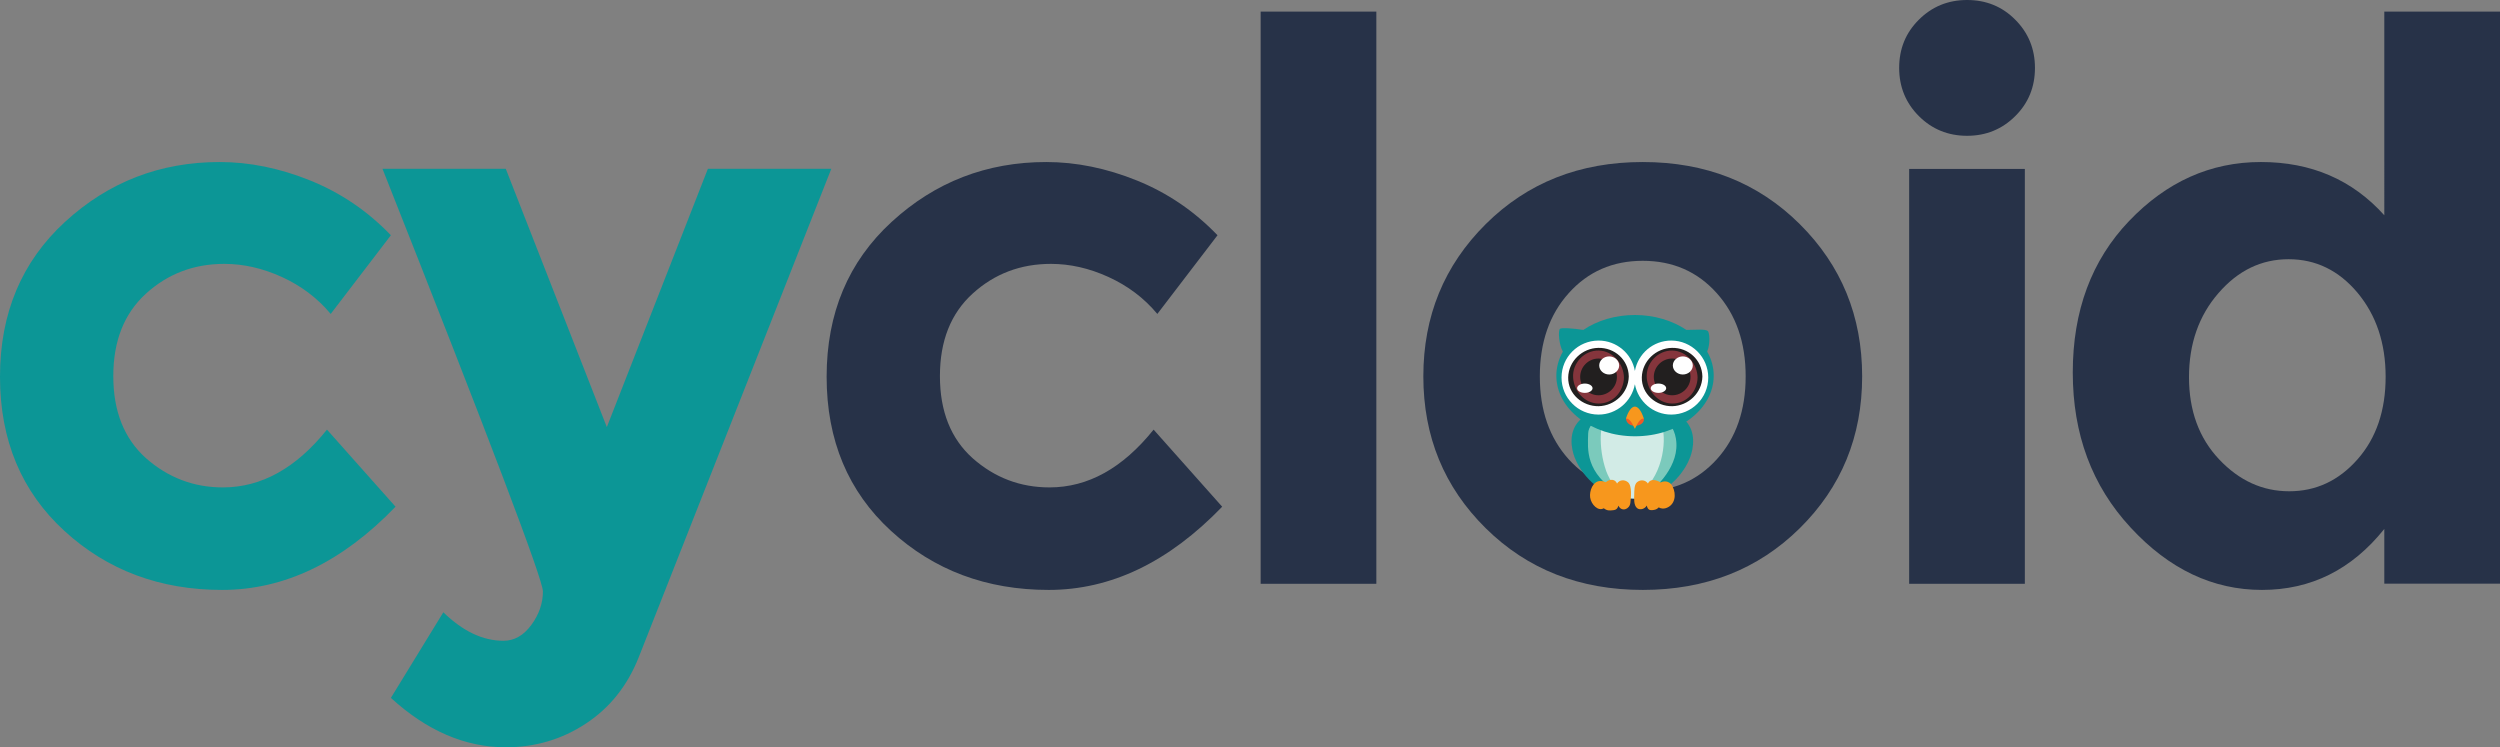 <?xml version="1.0" encoding="utf-8"?>
<!-- Generator: Adobe Illustrator 22.1.0, SVG Export Plug-In . SVG Version: 6.00 Build 0)  -->
<svg version="1.1" id="Layer_1" xmlns="http://www.w3.org/2000/svg" xmlns:xlink="http://www.w3.org/1999/xlink" x="0px" y="0px"
	 viewBox="14.1 57.8 1877.8 561.3" style="enable-background:new 0 0 2000 656.5;" xml:space="preserve">
<rect x="14.1" y="57.8" width="1877.8" height="561.3" fill="#808080" stroke="none"/>
<style type="text/css">
	.st0{display:none;}
	.st1{display:inline;}
	.st2{fill:#7F89A1;}
	.st3{fill:#0C9696;}
	.st4{fill:#273248;}
	.st5{fill:#7BCABC;}
	.st6{fill:#D2EBE6;}
	.st7{fill:#FFFFFF;}
	.st8{fill:#F05926;}
	.st9{fill:#F7971D;}
	.st10{fill:#85353C;}
	.st11{fill:#221F1F;}
</style>
<g id="logo_1">
</g>
<g id="base_line" class="st0">
	<g class="st1">
		<path class="st2" d="M53.3,780.7v-81.5H77c10,0,18.2,3.3,24.7,10c6.5,6.6,9.7,15.2,9.7,25.6v10.5c0,10.5-3.2,19-9.7,25.6
			c-6.5,6.6-14.7,9.9-24.7,9.9L53.3,780.7L53.3,780.7z M60,704.9V775h17c8.1,0,14.7-2.8,19.9-8.4c5.2-5.6,7.8-12.8,7.8-21.4v-10.6
			c0-8.5-2.6-15.6-7.8-21.2c-5.2-5.6-11.9-8.4-19.9-8.4L60,704.9L60,704.9z"/>
		<path class="st2" d="M188.1,746.6c0,10.5-2.9,19-8.6,25.5c-5.8,6.5-13.5,9.7-23.2,9.7c-9.6,0-17.2-3.2-22.9-9.7s-8.5-15-8.5-25.5
			v-13.3c0-10.5,2.8-19,8.5-25.5c5.7-6.5,13.3-9.8,22.8-9.8c9.7,0,17.5,3.3,23.2,9.8c5.8,6.5,8.7,15,8.7,25.5L188.1,746.6
			L188.1,746.6z M181.5,733.3c0-8.8-2.2-15.9-6.7-21.3c-4.5-5.4-10.6-8.1-18.6-8.1c-7.8,0-13.8,2.7-18.1,8.1
			c-4.3,5.4-6.5,12.5-6.5,21.3v13.4c0,8.9,2.2,16,6.5,21.4c4.3,5.4,10.4,8.1,18.2,8.1c8,0,14.1-2.7,18.6-8
			c4.4-5.4,6.6-12.5,6.6-21.5L181.5,733.3L181.5,733.3z"/>
		<path class="st2" d="M241.8,780.7h-6.7v-81.5h6.7V780.7z"/>
		<path class="st2" d="M317.7,704.9h-28.1v75.8h-6.7v-75.8h-28.1v-5.7h62.8V704.9z"/>
		<path class="st2" d="M413.5,704.9h-28.1v75.8h-6.7v-75.8h-28.1v-5.7h62.8V704.9z"/>
		<path class="st2" d="M484.7,746.6c0,10.5-2.9,19-8.6,25.5c-5.8,6.5-13.5,9.7-23.2,9.7c-9.6,0-17.2-3.2-22.9-9.7s-8.5-15-8.5-25.5
			v-13.3c0-10.5,2.8-19,8.5-25.5c5.7-6.5,13.3-9.8,22.8-9.8c9.7,0,17.5,3.3,23.2,9.8c5.8,6.5,8.7,15,8.7,25.5L484.7,746.6
			L484.7,746.6z M478.1,733.3c0-8.8-2.2-15.9-6.7-21.3c-4.5-5.4-10.6-8.1-18.6-8.1c-7.8,0-13.8,2.7-18.1,8.1
			c-4.3,5.4-6.5,12.5-6.5,21.3v13.4c0,8.9,2.2,16,6.5,21.4c4.3,5.4,10.4,8.1,18.2,8.1c8,0,14.1-2.7,18.6-8
			c4.4-5.4,6.6-12.5,6.6-21.5L478.1,733.3L478.1,733.3z"/>
		<path class="st2" d="M560.5,771.1c-1.8,2.7-5.2,5.1-10,7.4c-4.8,2.3-10.9,3.4-18.3,3.4c-9.5,0-17.3-3.2-23.3-9.7
			c-6.1-6.5-9.1-14.8-9.1-25.1v-15c0-10.1,2.9-18.3,8.7-24.6c5.8-6.3,13.2-9.5,22.4-9.5c8.8,0,15.6,2.2,20.6,6.6
			c4.9,4.4,7.8,10.1,8.6,17.1l-0.1,0.3h-6.2c-1-5.5-3.3-9.9-6.9-13.2c-3.6-3.4-8.9-5.1-16-5.1c-7.3,0-13.2,2.7-17.7,7.9
			c-4.5,5.3-6.7,12.1-6.7,20.4v15.1c0,8.5,2.4,15.5,7.1,20.9c4.7,5.4,10.9,8.2,18.6,8.2c5.4,0,10-0.8,13.8-2.3
			c3.8-1.5,6.4-3.2,7.8-4.9v-21.2h-21.7V742h28.4L560.5,771.1L560.5,771.1z"/>
		<path class="st2" d="M626.7,741.3h-39.3V775h45v5.7h-51.6v-81.5h51.3v5.7h-44.7v30.6h39.3V741.3z"/>
		<path class="st2" d="M702.6,704.9h-28.1v75.8h-6.7v-75.8h-28.1v-5.7h62.8L702.6,704.9L702.6,704.9z"/>
		<path class="st2" d="M775.6,780.7h-6.7v-37.5h-46.4v37.5h-6.7v-81.5h6.7v38.3h46.4v-38.3h6.7V780.7z"/>
		<path class="st2" d="M842.9,741.3h-39.3V775h45v5.7H797v-81.5h51.3v5.7h-44.7v30.6h39.3L842.9,741.3L842.9,741.3z"/>
		<path class="st2" d="M869.6,743.9v36.8h-6.7v-81.5h27.6c8.7,0,15.4,1.9,20.1,5.7c4.7,3.8,7,9.4,7,16.8c0,4.3-1.3,8.2-3.8,11.6
			c-2.5,3.4-6,5.9-10.6,7.5c5,1.3,8.7,3.5,10.9,6.8c2.2,3.3,3.3,7.4,3.3,12.3v7.7c0,2.5,0.3,4.8,0.9,6.8s1.6,3.7,3,4.9v1.3h-6.8
			c-1.4-1.3-2.4-3.2-2.9-5.7c-0.6-2.4-0.8-4.9-0.8-7.6v-7.4c0-5-1.6-8.9-4.8-11.8c-3.2-2.9-7.7-4.3-13.5-4.3L869.6,743.9
			L869.6,743.9z M869.6,738.2h20.1c7.4,0,12.7-1.5,16.1-4.5c3.4-3,5.1-7,5.1-12c0-5.4-1.7-9.5-5.1-12.4c-3.4-2.9-8.5-4.3-15.3-4.3
			h-20.9V738.2z"/>
		<path class="st2" d="M943,779.7l-5.9,15.5h-4.6l3.9-15.6v-9.3h6.7V779.7z"/>
		<path class="st2" d="M1034.7,742.5H995v38.2h-6.7v-81.5h52v5.7H995v31.9h39.6L1034.7,742.5L1034.7,742.5z"/>
		<path class="st2" d="M1095,758h-37.3l-8.4,22.7h-6.9l31-81.5h6.3l30.7,81.5h-6.9L1095,758z M1059.9,752h32.9l-16.2-44.1h-0.3
			L1059.9,752z"/>
		<path class="st2" d="M1169.5,760.7c0-4.4-1.7-8.1-5-10.9c-3.3-2.8-9.1-5.3-17.4-7.5c-8.9-2.2-15.7-5.2-20.3-8.7
			c-4.6-3.6-6.9-8.4-6.9-14.5c0-6.2,2.6-11.3,7.7-15.2c5.1-3.9,11.7-5.9,19.8-5.9c8.4,0,15.2,2.3,20.3,7c5.1,4.7,7.7,10.4,7.5,17.1
			l-0.2,0.3h-6.2c0-5.4-1.9-9.9-5.8-13.4c-3.9-3.5-9.1-5.3-15.7-5.3c-6.5,0-11.6,1.5-15.3,4.4c-3.7,2.9-5.5,6.5-5.5,10.9
			c0,4.1,1.7,7.5,5.1,10.3c3.4,2.7,9.3,5.2,17.6,7.3c8.8,2.2,15.4,5.3,20,9.1c4.6,3.8,6.9,8.8,6.9,15.1c0,6.5-2.7,11.7-8,15.5
			c-5.3,3.8-12.1,5.8-20.4,5.8c-8.1,0-15.2-2-21.3-6.1c-6.1-4.1-9-10-8.8-17.9l0.1-0.3h6.2c0,6.3,2.4,11,7.1,14.1
			c4.7,3.1,10.3,4.6,16.7,4.6c6.5,0,11.7-1.4,15.6-4.2C1167.5,769.1,1169.5,765.4,1169.5,760.7z"/>
		<path class="st2" d="M1246.4,704.9h-28.1v75.8h-6.7v-75.8h-28.1v-5.7h62.8L1246.4,704.9L1246.4,704.9z"/>
		<path class="st2" d="M1305.6,741.3h-39.3V775h45v5.7h-51.6v-81.5h51.3v5.7h-44.7v30.6h39.3L1305.6,741.3L1305.6,741.3z"/>
		<path class="st2" d="M1332.2,743.9v36.8h-6.7v-81.5h27.6c8.7,0,15.4,1.9,20.1,5.7c4.7,3.8,7,9.4,7,16.8c0,4.3-1.3,8.2-3.8,11.6
			c-2.5,3.4-6,5.9-10.6,7.5c5,1.3,8.7,3.5,10.9,6.8c2.2,3.3,3.3,7.4,3.3,12.3v7.7c0,2.5,0.3,4.8,0.9,6.8c0.6,2,1.6,3.7,3,4.9v1.3
			h-6.8c-1.4-1.3-2.4-3.2-2.9-5.7c-0.6-2.4-0.8-4.9-0.8-7.6v-7.4c0-5-1.6-8.9-4.8-11.8c-3.2-2.9-7.7-4.3-13.5-4.3L1332.2,743.9
			L1332.2,743.9z M1332.2,738.2h20.1c7.4,0,12.7-1.5,16.1-4.5c3.4-3,5.1-7,5.1-12c0-5.4-1.7-9.5-5.1-12.4c-3.4-2.9-8.5-4.3-15.3-4.3
			h-20.9V738.2z"/>
		<path class="st2" d="M1405.7,779.7l-5.9,15.5h-4.6l3.9-15.6v-9.3h6.7V779.7z"/>
		<path class="st2" d="M1494.8,758h-37.3l-8.4,22.7h-6.9l31-81.5h6.3l30.7,81.5h-6.9L1494.8,758z M1459.7,752h32.9l-16.2-44.1h-0.3
			L1459.7,752z"/>
		<path class="st2" d="M1570.1,704.9H1542v75.8h-6.7v-75.8h-28.1v-5.7h62.8V704.9z"/>
		<path class="st2" d="M1657.9,760.7c0-4.4-1.7-8.1-5-10.9c-3.3-2.8-9.1-5.3-17.4-7.5c-8.9-2.2-15.7-5.2-20.3-8.7
			c-4.6-3.6-6.9-8.4-6.9-14.5c0-6.2,2.6-11.3,7.7-15.2c5.1-3.9,11.7-5.9,19.8-5.9c8.4,0,15.2,2.3,20.3,7c5.1,4.7,7.7,10.4,7.5,17.1
			l-0.2,0.3h-6.2c0-5.4-1.9-9.9-5.8-13.4c-3.9-3.5-9.1-5.3-15.7-5.3c-6.5,0-11.6,1.5-15.3,4.4c-3.7,2.9-5.5,6.5-5.5,10.9
			c0,4.1,1.7,7.5,5.1,10.3c3.4,2.7,9.3,5.2,17.6,7.3c8.8,2.2,15.4,5.3,20,9.1c4.6,3.8,6.9,8.8,6.9,15.1c0,6.5-2.7,11.7-8,15.5
			c-5.3,3.8-12.1,5.8-20.4,5.8c-8.1,0-15.2-2-21.3-6.1c-6.1-4.1-9-10-8.8-17.9l0.1-0.3h6.2c0,6.3,2.4,11,7.1,14.1
			c4.7,3.1,10.3,4.6,16.7,4.6c6.5,0,11.7-1.4,15.6-4.2C1655.9,769.1,1657.9,765.4,1657.9,760.7z"/>
		<path class="st2" d="M1736.3,755.3l0.1,0.3c-0.7,8.2-3.6,14.6-8.7,19.3c-5.1,4.7-12,7-20.6,7c-9.1,0-16.4-3.3-21.9-9.8
			c-5.6-6.6-8.3-15-8.3-25.4v-13.3c0-10.4,2.8-18.9,8.3-25.4c5.6-6.6,12.9-9.9,21.9-9.9c8.7,0,15.5,2.3,20.6,6.9
			c5.1,4.6,8,11,8.7,19.4l-0.1,0.3h-6.3c-0.9-6.8-3.2-11.9-7-15.5c-3.8-3.6-9.1-5.4-15.9-5.4c-7.1,0-12.8,2.8-17.2,8.3
			c-4.3,5.5-6.5,12.6-6.5,21.2v13.4c0,8.7,2.2,15.8,6.5,21.3c4.3,5.5,10,8.3,17.2,8.3c6.9,0,12.2-1.7,16-5.2
			c3.8-3.5,6.1-8.7,6.9-15.7L1736.3,755.3L1736.3,755.3z"/>
		<path class="st2" d="M1797.5,758h-37.3l-8.4,22.7h-6.9l31-81.5h6.3l30.7,81.5h-6.9L1797.5,758z M1762.4,752h32.9l-16.2-44.1h-0.3
			L1762.4,752z"/>
		<path class="st2" d="M1832,775h40.3v5.7h-47v-81.5h6.7L1832,775L1832,775z"/>
		<path class="st2" d="M1931.6,741.3h-39.3V775h45v5.7h-51.6v-81.5h51.3v5.7h-44.7v30.6h39.3L1931.6,741.3L1931.6,741.3z"/>
	</g>
</g>
<g id="hibou">
	<g>
		<g>
			<path class="st3" d="M181.5,423.9c29,0,55-14.5,78.2-43.4l51.5,57.9c-40.2,41.7-83.6,62.5-130.3,62.5
				c-46.7,0-86.2-14.8-118.4-44.3c-32.2-29.5-48.4-68.1-48.4-115.8c0-47.7,16.3-86.5,48.9-116.4c32.6-29.9,71.3-44.9,116.1-44.9
				c22.4,0,45.1,4.6,68.1,13.9c23,9.3,43.1,23,60.5,41.1l-45.2,59.1c-10-12-22.3-21.2-36.8-27.8c-14.5-6.6-28.9-9.8-43.1-9.8
				c-22.8,0-42.4,7.4-58.8,22.3c-16.4,14.9-24.6,35.5-24.6,62c0,26.5,8.2,47,24.6,61.7C140.3,416.5,159.5,423.9,181.5,423.9z"/>
			<path class="st3" d="M394,619.1c-30.5,0-59.3-12.4-86.3-37.1l39.4-64.3c14.7,14.3,29.7,21.4,45.2,21.4c8.1,0,15.1-4,20.9-11.9
				c5.8-7.9,8.7-16.3,8.7-25.2s-40.2-114.7-120.5-317.4H394l75.9,194l75.9-194h92.7L493.7,551.9c-8.5,21.2-21.7,37.7-39.7,49.5
				C436,613.2,416,619.1,394,619.1z"/>
			<path class="st4" d="M802.4,423.9c29,0,55-14.5,78.2-43.4l51.5,57.9c-40.2,41.7-83.6,62.5-130.3,62.5
				c-46.7,0-86.2-14.8-118.4-44.3c-32.2-29.5-48.4-68.1-48.4-115.8c0-47.7,16.3-86.5,48.9-116.4c32.6-29.9,71.3-44.9,116.1-44.9
				c22.4,0,45.1,4.6,68.1,13.9c23,9.3,43.1,23,60.5,41.1l-45.2,59.1c-10-12-22.3-21.2-36.8-27.8c-14.5-6.6-28.9-9.8-43.1-9.8
				c-22.8,0-42.4,7.4-58.8,22.3c-16.4,14.9-24.6,35.5-24.6,62c0,26.5,8.2,47,24.6,61.7C761.1,416.5,780.3,423.9,802.4,423.9z"/>
			<path class="st4" d="M1047.9,496.3H961V66.5h86.9V496.3z"/>
			<path class="st4" d="M1412.8,340.5c0,45.2-15.6,83.2-46.9,114.1c-31.3,30.9-70.6,46.3-117.9,46.3c-47.3,0-86.6-15.4-117.9-46.3
				c-31.3-30.9-46.9-68.9-46.9-114.1s15.6-83.3,46.9-114.4c31.3-31.1,70.6-46.6,117.9-46.6c47.3,0,86.6,15.5,117.9,46.6
				C1397.2,257.2,1412.8,295.3,1412.8,340.5z M1170.7,340.5c0,25.5,7.2,46.2,21.7,62.3c14.5,16,33,24,55.6,24c22.6,0,41.1-8,55.6-24
				c14.5-16,21.7-36.8,21.7-62.3c0-25.5-7.2-46.3-21.7-62.5c-14.5-16.2-33-24.3-55.6-24.3c-22.6,0-41.1,8.1-55.6,24.3
				C1177.9,294.1,1170.7,315,1170.7,340.5z"/>
			<path class="st4" d="M1455.4,145c-9.8-9.8-14.8-21.9-14.8-36.2c0-14.3,4.9-26.4,14.8-36.2c9.8-9.8,21.9-14.8,36.2-14.8
				c14.3,0,26.4,4.9,36.2,14.8c9.8,9.8,14.8,21.9,14.8,36.2c0,14.3-4.9,26.4-14.8,36.2c-9.8,9.8-21.9,14.8-36.2,14.8
				C1477.3,159.8,1465.2,154.8,1455.4,145z M1535,496.3h-86.9V184.7h86.9V496.3z"/>
			<path class="st4" d="M1713.1,500.9c-36.9,0-69.8-15.6-98.7-46.9c-29-31.3-43.4-70.1-43.4-116.4c0-46.3,14.1-84.3,42.3-113.8
				c28.2-29.5,61.2-44.3,99-44.3c37.8,0,68.7,13.3,92.7,40V66.5h86.9v429.7h-86.9v-41.1C1780.5,485.7,1749.9,500.9,1713.1,500.9z
				 M1658.3,341.1c0,25.1,7.5,45.7,22.6,61.7c15.1,16,32.6,24,52.7,24c20.1,0,37.2-8,51.3-24c14.1-16,21.1-36.7,21.1-62
				c0-25.3-7.1-46.3-21.1-63.1c-14.1-16.8-31.4-25.2-51.8-25.2c-20.5,0-38,8.5-52.7,25.5C1665.7,294.9,1658.3,316,1658.3,341.1z"/>
		</g>
		<g>
			<g>
				<path class="st3" d="M1250.1,431.4c19.8-5.3,30.1-21,33.5-30.1c2.7-7.1,4.4-19.1-3.4-27.4c-7.9-8.3-16.8-4.5-21.2-4.9h-37.6
					c-4.4,0.4-13.3-3.4-21.2,4.9c-7.9,8.3-6.1,20.3-3.4,27.4c3.4,9,13.7,24.8,33.5,30.1H1250.1z"/>
			</g>
			<g>
				<path class="st5" d="M1207,383.4c-0.3,11.9-2.6,29.4,23.9,45.8c5.5,3.4,13,4.5,19.8,0c6.8-4.5,25.7-21.7,22.2-42
					C1267.5,354.1,1207.6,363.4,1207,383.4z"/>
			</g>
			<g>
				<path class="st6" d="M1259.3,374.3c-4,0-35.4-0.9-39.4-0.9c-3.6,0-5.8,19.8,0.6,38.1c2.4,6.8,9.2,16.8,12.8,20.6
					c0,0,13.7,0,11.9,0.9c2.6-1.3,5.6-7.9,10.1-14.9C1267.1,399.8,1264.8,374.3,1259.3,374.3z"/>
			</g>
			<g>
				<g>
					<path class="st3" d="M1296.7,306.3c-2.4-1.4-7.1-0.8-15.9-0.7c-10.4-6.9-23.9-11.2-38.7-11.2c-14.8,0-28.4,4.2-38.7,11.2
						c-7.8-1.2-16.6-1.8-17.6-0.8c-1.4,1.2-0.9,11.6,2.2,17.1c-3.1,5.5-4.9,11.7-4.9,18.1c0,25.1,26.5,45.5,59.1,45.5
						c32.6,0,59.1-20.4,59.1-45.5c0-6.4-1.7-12.5-4.9-18.1C1298.9,316.1,1298.2,307.1,1296.7,306.3z"/>
				</g>
				<g>
					<path class="st7" d="M1269.4,313.6c-13.6,0-24.9,9.8-27.3,22.8c-2.3-13-13.7-22.8-27.3-22.8c-15.3,0-27.8,12.4-27.8,27.8
						c0,15.3,12.4,27.8,27.8,27.8c13.6,0,24.9-9.9,27.3-22.8c2.4,12.9,13.7,22.8,27.3,22.8c15.3,0,27.8-12.4,27.8-27.8
						C1297.2,326.1,1284.7,313.6,1269.4,313.6z"/>
				</g>
				<g>
					<g>
						<path class="st8" d="M1235.4,372.3c0.2,2.5,2.2,5.3,6.7,5.3c4.6,0,7.2-2.8,6.7-5.3C1248.3,369.8,1236.8,368.7,1235.4,372.3z"
							/>
					</g>
					<g>
						<path class="st9" d="M1242.1,363.2c2.2,0,4.8,2.8,6.7,9c-2.2-0.3-4.1,2.1-6.7,7.7c-2.6-5.6-4.6-8-6.7-7.7
							C1237.3,366,1239.9,363.2,1242.1,363.2z"/>
					</g>
				</g>
				<g>
					<g>
						<g>
							<path class="st10" d="M1235.7,340.9c0,11.6-9.4,20.9-20.9,20.9c-11.6,0-20.9-9.4-20.9-20.9c0-11.6,9.4-20.9,20.9-20.9
								C1226.4,320,1235.7,329.4,1235.7,340.9z"/>
						</g>
						<g>
							<path class="st11" d="M1233.9,341.2c-0.2,10.7-8.2,19.9-19.3,19.7c-10.5-0.2-18.3-9.5-18.9-19.5
								c-0.7-10.9,8.4-20.5,19.2-20.3c10.8,0.2,18.8,10.1,19,20.4c0,1.1,3.6,0.4,3.6-1c-0.2-12.4-10.6-21.7-22.9-21.4
								c-12.1,0.2-22.3,10-22.6,22.1c-0.3,12.6,10.8,21.9,22.9,21.7c12.1-0.3,22.3-10,22.6-22.2
								C1237.6,339.2,1233.9,340,1233.9,341.2z"/>
						</g>
					</g>
					<g>
						<path class="st11" d="M1228.6,340.9c0,7.6-6.2,13.8-13.8,13.8c-7.6,0-13.8-6.2-13.8-13.8c0-7.6,6.2-13.8,13.8-13.8
							C1222.4,327.2,1228.6,333.3,1228.6,340.9z"/>
					</g>
					<g>
						<path class="st7" d="M1210.3,349.4c0,1.9-2.6,3.5-5.8,3.5c-3.2,0-5.8-1.5-5.8-3.5c0-1.9,2.6-3.5,5.8-3.5
							C1207.7,345.9,1210.3,347.5,1210.3,349.4z"/>
					</g>
					<g>
						<path class="st7" d="M1230.3,332.3c0,3.7-3.4,6.8-7.5,6.8c-4.1,0-7.5-3-7.5-6.8c0-3.7,3.3-6.8,7.5-6.8
							C1226.9,325.5,1230.3,328.6,1230.3,332.3z"/>
					</g>
				</g>
				<g>
					<g>
						<g>
							<path class="st10" d="M1291,340.9c0,11.6-9.3,20.9-20.9,20.9c-11.6,0-20.9-9.4-20.9-20.9c0-11.6,9.4-20.9,20.9-20.9
								C1281.7,320,1291,329.4,1291,340.9z"/>
						</g>
						<g>
							<path class="st11" d="M1289.2,341.2c-0.2,10.7-8.2,19.9-19.3,19.7c-10.5-0.2-18.3-9.5-18.9-19.5
								c-0.7-10.9,8.4-20.5,19.2-20.3c10.8,0.2,18.8,10.1,19,20.4c0,1.1,3.7,0.4,3.6-1c-0.3-12.4-10.6-21.7-22.9-21.4
								c-12.1,0.2-22.3,10-22.6,22.1c-0.3,12.6,10.8,21.9,22.9,21.7c12.1-0.3,22.3-10,22.6-22.2
								C1292.9,339.2,1289.2,340,1289.2,341.2z"/>
						</g>
					</g>
					<g>
						<path class="st11" d="M1283.9,340.9c0,7.6-6.2,13.8-13.8,13.8c-7.6,0-13.8-6.2-13.8-13.8c0-7.6,6.2-13.8,13.8-13.8
							C1277.7,327.2,1283.9,333.3,1283.9,340.9z"/>
					</g>
					<g>
						<path class="st7" d="M1265.6,349.4c0,1.9-2.6,3.5-5.8,3.5c-3.2,0-5.8-1.5-5.8-3.5c0-1.9,2.6-3.5,5.8-3.5
							C1263,345.9,1265.6,347.5,1265.6,349.4z"/>
					</g>
					<g>
						<path class="st7" d="M1285.6,332.3c0,3.7-3.3,6.8-7.5,6.8c-4.1,0-7.5-3-7.5-6.8c0-3.7,3.4-6.8,7.5-6.8
							C1282.2,325.5,1285.6,328.6,1285.6,332.3z"/>
					</g>
				</g>
			</g>
			<g>
				<g>
					<path class="st9" d="M1236.9,420c-2.6-2.1-6.3-2-8.2,1c-1.3-2.7-3.5-3.3-6.2-2.4c-0.8,0.3-1.6,0.8-2.2,1.4
						c-1.3-0.5-2.6-0.9-4-0.9c-5.8-0.1-8.5,7.5-7.8,12.4c0.8,5.5,6.2,10.5,10.1,8.1c0.3-0.2,1.7,1.8,5.1,1.6c3.3-0.2,5.1-0.3,6-3.6
						c2.4,5,8.4,2.8,9-2C1239.1,431.8,1240.2,422.8,1236.9,420"/>
				</g>
				<g>
					<path class="st9" d="M1270.4,423.2c-2.5-5.1-7.6-3.9-8.9-3c0,0-7.1-4.6-9.6,0.8c-2-2.9-5.7-3.1-8.2-1c-2.2,1.8-2,6.6-2.1,9.1
						c-0.1,3-0.5,8.3,2.2,10.4c2.3,1.8,6,0.4,7.2-2c0.8,3.2,2.1,3.9,5.4,3.3c1.4-0.2,2.6-0.8,3.6-1.9c1.6,1,3.6,1.1,5.3,0.6
						C1272.5,437.2,1273.4,429.1,1270.4,423.2"/>
				</g>
			</g>
		</g>
	</g>
</g>
</svg>
